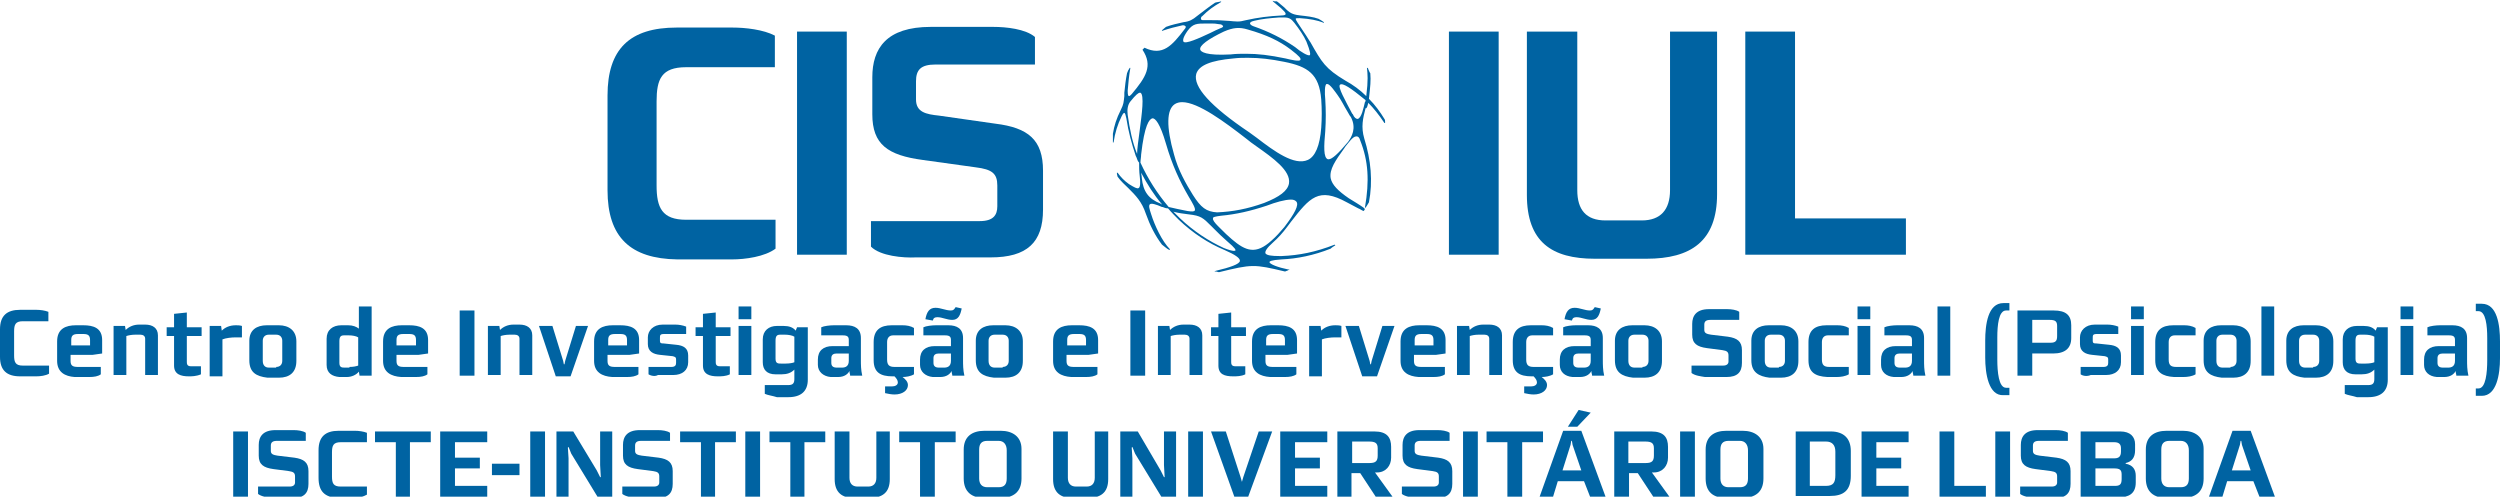 <?xml version="1.0" encoding="utf-8"?>
<!-- Generator: Adobe Illustrator 21.1.0, SVG Export Plug-In . SVG Version: 6.00 Build 0)  -->
<svg version="1.0" id="Layer_1" xmlns="http://www.w3.org/2000/svg" xmlns:xlink="http://www.w3.org/1999/xlink" x="0px" y="0px"
	 viewBox="0 0 372 73.9" style="enable-background:new 0 0 372 73.9;" xml:space="preserve">
<style type="text/css">
	.st0{fill:#0063A2;}
</style>
<g>
	<g>
		<path class="st0" d="M90.4,28.3V14.2c0-6.9,3.3-10.1,10.3-10.1h8.3c1.9,0,4.6,0.3,6.3,1.2v4.7h-13.2c-3.7,0-4.4,1.8-4.4,5.1v12.5
			c0,3.3,0.8,5.1,4.4,5.1h13.3v4.3c-1.6,1.2-4.5,1.6-6.5,1.6h-8.1C93.8,38.5,90.4,35.3,90.4,28.3"/>
	</g>
	<g>
		<rect x="118.6" y="4.7" class="st0" width="7.4" height="33.2"/>
	</g>
	<g>
		<path class="st0" d="M129.6,36.7v-3.8h16.2c2,0,2.6-0.9,2.6-2.2v-3.1c0-1.8-0.8-2.4-3.2-2.7l-7.9-1.1c-5.2-0.7-7.5-2.3-7.5-6.8
			v-5.5c0-4.3,2.1-7.5,8.7-7.5h9.3c1.9,0,4.8,0.3,6.2,1.5v4.1h-14.8c-2.2,0-2.9,0.8-2.9,2.5v2.7c0,1.9,1.5,2.2,3.4,2.4l8.4,1.2
			c4.9,0.6,7.1,2.4,7.1,7v5.8c0,4.9-2.4,7.1-7.8,7.1h-11.1C134.4,38.4,131,38.1,129.6,36.7"/>
	</g>
	<g>
		<rect x="215.6" y="4.7" class="st0" width="7.4" height="33.2"/>
	</g>
	<g>
		<path class="st0" d="M227.2,29V4.7h7.5v23.6c0,2.9,1.3,4.5,4.2,4.5h5.4c2.8,0,4.2-1.6,4.2-4.5V4.7h7v24.2c0,7-3.9,9.6-10.5,9.6
			h-7.7C230.9,38.5,227.2,36,227.2,29"/>
	</g>
	<g>
		<polygon class="st0" points="259.7,4.7 267.1,4.7 267.1,32.5 283.6,32.5 283.6,37.9 259.7,37.9 		"/>
	</g>
	<g>
		<path class="st0" d="M0,53.1V49c0-2,1-2.9,3-2.9h2.4c0.6,0,1.3,0.1,1.8,0.3v1.4H3.4c-1.1,0-1.3,0.5-1.3,1.5v3.6
			c0,1,0.2,1.5,1.3,1.5h3.9v1.2C6.8,55.9,6,56,5.4,56H3C1,56,0,55.1,0,53.1"/>
	</g>
	<g>
		<path class="st0" d="M8.5,53.7v-2.9c0-1.9,1.3-2.4,2.8-2.4h1.1c1.5,0,2.8,0.4,2.8,2.2v2l-1.4,0.2h-3.3v0.9c0,0.7,0.3,0.9,1.1,0.9
			H15v1.1c-0.4,0.3-1,0.4-1.7,0.4h-2.2C9.7,56,8.5,55.4,8.5,53.7 M13.4,51.4v-0.8c0-0.7-0.3-0.9-1-0.9h-0.8c-0.8,0-1,0.3-1,0.9v0.8
			H13.4z"/>
	</g>
	<g>
		<path class="st0" d="M16.8,48.5h1.8l0.1,0.6c0.5-0.5,1.2-0.8,2-0.8h0.9c1.1,0,1.9,0.5,1.9,1.6v5.9h-1.9v-5.4
			c0-0.4-0.3-0.6-0.7-0.6h-0.8c-0.5,0-1,0.1-1.3,0.2v5.8h-1.9V48.5z"/>
	</g>
	<g>
		<path class="st0" d="M25.9,54.4V50h-1.1v-1.3h1.1v-2l1.9-0.2v2.2H30V50h-2.2v3.8c0,0.3,0,0.7,0.6,0.7h1.5v1.2
			C29.2,56,28.5,56,28.1,56C26.9,56,25.9,55.7,25.9,54.4"/>
	</g>
	<g>
		<path class="st0" d="M31.1,48.5h1.8l0.1,0.7c0.5-0.5,1.2-0.8,2.1-0.8c0.2,0,0.6,0,0.9,0.1v1.7h-0.9c-0.7,0-1.5,0.1-2,0.3v5.5h-1.9
			V48.5z"/>
	</g>
	<g>
		<path class="st0" d="M37.1,53.6v-2.9c0-1.6,1.1-2.3,2.6-2.3h1.8c1.5,0,2.6,0.8,2.6,2.4v2.9c0,1.7-1,2.5-2.6,2.5h-1.7
			C38.1,56,37.1,55.4,37.1,53.6 M41.1,54.6c0.6,0,0.9-0.4,0.9-0.9v-3c0-0.5-0.3-0.9-0.9-0.9H40c-0.6,0-0.9,0.4-0.9,0.9v3
			c0,0.6,0.3,1,0.9,1H41.1z"/>
	</g>
	<g>
		<path class="st0" d="M48.6,54.3v-3.9c0-1.3,0.9-2,2.2-2h1c0.7,0,1.2,0.2,1.6,0.5v-3.3h1.9v10.3h-1.8l-0.1-0.6
			c-0.4,0.5-1.1,0.8-1.8,0.8h-1.1C49.4,56,48.6,55.5,48.6,54.3 M52,54.6c0.6,0,1-0.1,1.3-0.2v-4.2c-0.3-0.2-0.9-0.3-1.4-0.3h-0.7
			c-0.5,0-0.7,0.2-0.7,0.9v3.2c0,0.7,0.4,0.7,0.8,0.7H52z"/>
	</g>
	<g>
		<path class="st0" d="M57,53.7v-2.9c0-1.9,1.3-2.4,2.8-2.4h1.1c1.5,0,2.8,0.4,2.8,2.2v2l-1.4,0.2H59v0.9c0,0.7,0.3,0.9,1.1,0.9h3.5
			v1.1c-0.4,0.3-1,0.4-1.7,0.4h-2.2C58.2,56,57,55.4,57,53.7 M61.9,51.4v-0.8c0-0.7-0.3-0.9-1-0.9H60c-0.8,0-1,0.3-1,0.9v0.8H61.9z"
			/>
	</g>
	<g>
		<rect x="68.4" y="46.2" class="st0" width="2.2" height="9.7"/>
	</g>
	<g>
		<path class="st0" d="M72.5,48.5h1.8l0.1,0.6c0.5-0.5,1.2-0.8,2-0.8h0.9c1.1,0,1.9,0.5,1.9,1.6v5.9h-1.9v-5.4
			c0-0.4-0.3-0.6-0.7-0.6h-0.8c-0.5,0-1,0.1-1.3,0.2v5.8h-1.9V48.5z"/>
	</g>
	<g>
		<polygon class="st0" points="80.2,48.5 82.2,48.5 83.8,53.7 83.9,54.2 84,54.2 84.1,53.7 85.7,48.5 87.5,48.5 84.9,56 82.7,56 		
			"/>
	</g>
	<g>
		<path class="st0" d="M88.4,53.7v-2.9c0-1.9,1.3-2.4,2.8-2.4h1.1c1.5,0,2.8,0.4,2.8,2.2v2l-1.4,0.2h-3.3v0.9c0,0.7,0.3,0.9,1.1,0.9
			H95v1.1c-0.4,0.3-1,0.4-1.7,0.4h-2.2C89.6,56,88.4,55.4,88.4,53.7 M93.3,51.4v-0.8c0-0.7-0.3-0.9-1-0.9h-0.8c-0.8,0-1,0.3-1,0.9
			v0.8H93.3z"/>
	</g>
	<g>
		<path class="st0" d="M96.5,55.7v-1.1h3.4c0.6,0,0.7-0.3,0.7-0.6v-0.5c0-0.4-0.2-0.4-0.5-0.5l-1.9-0.2c-1-0.1-1.8-0.5-1.8-1.6v-1
			c0-1,0.8-1.9,2.2-1.9h1.9c0.5,0,1.1,0.1,1.6,0.3v1.1h-3.3c-0.6,0-0.6,0.2-0.6,0.6v0.4c0,0.4,0.2,0.4,0.5,0.4l1.9,0.2
			c1.1,0.1,1.8,0.5,1.8,1.6v1c0,1.2-0.9,1.9-2.2,1.9h-2.3C97.6,56,97,56,96.5,55.7"/>
	</g>
	<g>
		<path class="st0" d="M104.6,54.4V50h-1.1v-1.3h1.1v-2l1.9-0.2v2.2h2.2V50h-2.2v3.8c0,0.3,0,0.7,0.6,0.7h1.5v1.2
			c-0.6,0.3-1.3,0.3-1.8,0.3C105.6,56,104.6,55.7,104.6,54.4"/>
	</g>
	<g>
		<path class="st0" d="M109.9,45.6h1.9v1.9h-1.9V45.6z M109.9,48.5h1.9v7.3h-1.9V48.5z"/>
	</g>
	<g>
		<path class="st0" d="M113.8,58.6v-1.3h3.5c0.7,0,0.9-0.3,0.9-0.9V55c-0.5,0.5-1.1,0.7-1.9,0.7h-0.9c-1.3,0-1.9-0.7-1.9-1.8v-3.4
			c0-1.3,0.9-2,2.1-2h1c0.8,0,1.4,0.2,1.8,0.7l0.2-0.5h1.6v7.8c0,1.7-1,2.6-2.9,2.6h-1.7C115,58.9,114.2,58.8,113.8,58.6
			 M116.9,54.1c0.6,0,1.1-0.1,1.3-0.2v-3.8c-0.3-0.2-0.9-0.3-1.4-0.3h-0.7c-0.5,0-0.7,0.2-0.7,0.9v2.7c0,0.7,0.4,0.7,0.8,0.7H116.9z
			"/>
	</g>
	<g>
		<path class="st0" d="M121.7,54.3v-0.8c0-1.3,0.8-2,2.2-2h2.4v-0.9c0-0.5-0.2-0.7-0.9-0.7h-3.2v-1.2c0.4-0.2,1.3-0.3,1.9-0.3h1.8
			c1.3,0,2.2,0.5,2.2,1.9v3.2c0,0.8,0,1.5,0.2,2.4h-1.8c0-0.3-0.1-0.3-0.1-0.7h0c-0.2,0.4-0.7,0.9-1.7,0.9h-1.1
			C122.5,56,121.7,55.3,121.7,54.3 M125.3,54.7c0.5,0,1-0.2,1-1v-1.1h-1.8c-0.5,0-0.8,0.2-0.8,0.7V54c0,0.5,0.3,0.7,0.8,0.7H125.3z"
			/>
	</g>
	<g>
		<path class="st0" d="M130,53.6v-2.7c0-1.8,1-2.5,2.7-2.5h1.6c0.6,0,1.2,0.1,1.7,0.4v1.1h-3.1c-0.6,0-0.9,0.4-0.9,1v2.6
			c0,0.8,0.3,1.1,1.1,1.1h2.9v1.1c-0.5,0.3-1.2,0.4-1.7,0.4c0.4,0.3,0.8,0.7,0.8,1.2c0,0.8-0.8,1.4-2,1.4c-0.4,0-1-0.1-1.4-0.2v-1h1
			c0.5,0,0.9-0.2,0.9-0.6c0-0.3-0.2-0.6-0.5-0.9h-0.3C131,56,130,55.4,130,53.6"/>
	</g>
	<g>
		<path class="st0" d="M136.9,54.3v-0.8c0-1.3,0.8-2,2.2-2h2.4v-0.9c0-0.5-0.2-0.7-0.9-0.7h-3.2v-1.2c0.4-0.2,1.3-0.3,1.9-0.3h1.8
			c1.3,0,2.2,0.5,2.2,1.9v3.2c0,0.8,0,1.5,0.2,2.4h-1.8c0-0.3-0.1-0.3-0.1-0.7h0c-0.2,0.4-0.7,0.9-1.7,0.9h-1.1
			C137.7,56,136.9,55.3,136.9,54.3 M137.7,47.5c0.2-1.1,0.6-1.7,1.5-1.7c0.8,0,1.5,0.4,2.3,0.4c0.4,0,0.5-0.2,0.7-0.5l0.9,0.2
			c-0.2,1-0.5,1.7-1.4,1.7c-0.8,0-1.5-0.4-2.2-0.4c-0.4,0-0.6,0.1-0.7,0.5L137.7,47.5z M140.5,54.7c0.5,0,1-0.2,1-1v-1.1h-1.8
			c-0.5,0-0.8,0.2-0.8,0.7V54c0,0.5,0.3,0.7,0.8,0.7H140.5z"/>
	</g>
	<g>
		<path class="st0" d="M145.2,53.6v-2.9c0-1.6,1.1-2.3,2.6-2.3h1.8c1.5,0,2.6,0.8,2.6,2.4v2.9c0,1.7-1,2.5-2.6,2.5h-1.7
			C146.2,56,145.2,55.4,145.2,53.6 M149.2,54.6c0.6,0,0.9-0.4,0.9-0.9v-3c0-0.5-0.3-0.9-0.9-0.9h-1.2c-0.6,0-0.9,0.4-0.9,0.9v3
			c0,0.6,0.3,1,0.9,1H149.2z"/>
	</g>
	<g>
		<path class="st0" d="M156.7,53.7v-2.9c0-1.9,1.3-2.4,2.8-2.4h1.1c1.5,0,2.8,0.4,2.8,2.2v2l-1.4,0.2h-3.3v0.9
			c0,0.7,0.3,0.9,1.1,0.9h3.5v1.1c-0.4,0.3-1,0.4-1.7,0.4h-2.2C157.9,56,156.7,55.4,156.7,53.7 M161.6,51.4v-0.8
			c0-0.7-0.3-0.9-1-0.9h-0.8c-0.8,0-1,0.3-1,0.9v0.8H161.6z"/>
	</g>
	<g>
		<rect x="168.2" y="46.2" class="st0" width="2.2" height="9.7"/>
	</g>
	<g>
		<path class="st0" d="M172.2,48.5h1.8l0.1,0.6c0.5-0.5,1.2-0.8,2-0.8h0.9c1.1,0,1.9,0.5,1.9,1.6v5.9h-1.9v-5.4
			c0-0.4-0.3-0.6-0.7-0.6h-0.8c-0.5,0-1,0.1-1.3,0.2v5.8h-1.9V48.5z"/>
	</g>
	<g>
		<path class="st0" d="M181.3,54.4V50h-1.1v-1.3h1.1v-2l1.9-0.2v2.2h2.2V50h-2.2v3.8c0,0.3,0,0.7,0.6,0.7h1.5v1.2
			c-0.6,0.3-1.3,0.3-1.8,0.3C182.2,56,181.3,55.7,181.3,54.4"/>
	</g>
	<g>
		<path class="st0" d="M186.3,53.7v-2.9c0-1.9,1.3-2.4,2.8-2.4h1.1c1.5,0,2.8,0.4,2.8,2.2v2l-1.4,0.2h-3.3v0.9
			c0,0.7,0.3,0.9,1.1,0.9h3.5v1.1c-0.4,0.3-1,0.4-1.7,0.4h-2.2C187.5,56,186.3,55.4,186.3,53.7 M191.2,51.4v-0.8
			c0-0.7-0.3-0.9-1-0.9h-0.8c-0.8,0-1,0.3-1,0.9v0.8H191.2z"/>
	</g>
	<g>
		<path class="st0" d="M194.7,48.5h1.8l0.1,0.7c0.5-0.5,1.2-0.8,2.1-0.8c0.2,0,0.6,0,0.9,0.1v1.7h-0.9c-0.7,0-1.5,0.1-2,0.3v5.5
			h-1.9V48.5z"/>
	</g>
	<g>
		<polygon class="st0" points="200.2,48.5 202.2,48.5 203.8,53.7 203.9,54.2 204,54.2 204.1,53.7 205.7,48.5 207.5,48.5 204.9,56 
			202.7,56 		"/>
	</g>
	<g>
		<path class="st0" d="M208.4,53.7v-2.9c0-1.9,1.3-2.4,2.8-2.4h1.1c1.5,0,2.8,0.4,2.8,2.2v2l-1.4,0.2h-3.3v0.9
			c0,0.7,0.3,0.9,1.1,0.9h3.5v1.1c-0.4,0.3-1,0.4-1.7,0.4h-2.2C209.6,56,208.4,55.4,208.4,53.7 M213.3,51.4v-0.8
			c0-0.7-0.3-0.9-1-0.9h-0.8c-0.8,0-1,0.3-1,0.9v0.8H213.3z"/>
	</g>
	<g>
		<path class="st0" d="M216.8,48.5h1.8l0.1,0.6c0.5-0.5,1.2-0.8,2-0.8h0.9c1.1,0,1.9,0.5,1.9,1.6v5.9h-1.9v-5.4
			c0-0.4-0.3-0.6-0.7-0.6H220c-0.5,0-1,0.1-1.3,0.2v5.8h-1.9V48.5z"/>
	</g>
	<g>
		<path class="st0" d="M225.1,53.6v-2.7c0-1.8,1-2.5,2.7-2.5h1.6c0.6,0,1.2,0.1,1.7,0.4v1.1H228c-0.6,0-0.9,0.4-0.9,1v2.6
			c0,0.8,0.3,1.1,1.1,1.1h2.9v1.1c-0.5,0.3-1.2,0.4-1.7,0.4c0.4,0.3,0.8,0.7,0.8,1.2c0,0.8-0.8,1.4-2,1.4c-0.4,0-1-0.1-1.4-0.2v-1h1
			c0.5,0,0.9-0.2,0.9-0.6c0-0.3-0.2-0.6-0.5-0.9h-0.3C226.1,56,225.1,55.4,225.1,53.6"/>
	</g>
	<g>
		<path class="st0" d="M232.1,54.3v-0.8c0-1.3,0.8-2,2.2-2h2.4v-0.9c0-0.5-0.2-0.7-0.9-0.7h-3.2v-1.2c0.4-0.2,1.3-0.3,1.9-0.3h1.8
			c1.3,0,2.2,0.5,2.2,1.9v3.2c0,0.8,0,1.5,0.2,2.4h-1.8c0-0.3-0.1-0.3-0.1-0.7h0c-0.2,0.4-0.7,0.9-1.7,0.9H234
			C232.8,56,232.1,55.3,232.1,54.3 M232.8,47.5c0.2-1.1,0.6-1.7,1.5-1.7c0.8,0,1.5,0.4,2.3,0.4c0.4,0,0.5-0.2,0.7-0.5l0.9,0.2
			c-0.2,1-0.5,1.7-1.4,1.7c-0.8,0-1.5-0.4-2.2-0.4c-0.4,0-0.6,0.1-0.7,0.5L232.8,47.5z M235.7,54.7c0.5,0,1-0.2,1-1v-1.1h-1.8
			c-0.5,0-0.8,0.2-0.8,0.7V54c0,0.5,0.3,0.7,0.8,0.7H235.7z"/>
	</g>
	<g>
		<path class="st0" d="M240.3,53.6v-2.9c0-1.6,1.1-2.3,2.6-2.3h1.8c1.5,0,2.6,0.8,2.6,2.4v2.9c0,1.7-1,2.5-2.6,2.5H243
			C241.3,56,240.3,55.4,240.3,53.6 M244.4,54.6c0.6,0,0.9-0.4,0.9-0.9v-3c0-0.5-0.3-0.9-0.9-0.9h-1.2c-0.6,0-0.9,0.4-0.9,0.9v3
			c0,0.6,0.3,1,0.9,1H244.4z"/>
	</g>
	<g>
		<path class="st0" d="M251.7,55.5v-1.1h4.7c0.6,0,0.8-0.3,0.8-0.6v-0.9c0-0.5-0.2-0.7-0.9-0.8l-2.3-0.3c-1.5-0.2-2.2-0.7-2.2-2
			v-1.6c0-1.2,0.6-2.2,2.5-2.2h2.7c0.6,0,1.4,0.1,1.8,0.4v1.2h-4.3c-0.6,0-0.9,0.2-0.9,0.7v0.8c0,0.5,0.4,0.6,1,0.7l2.5,0.3
			c1.4,0.2,2.1,0.7,2.1,2V54c0,1.4-0.7,2.1-2.3,2.1h-3.2C253.1,56,252.2,55.9,251.7,55.5"/>
	</g>
	<g>
		<path class="st0" d="M260.6,53.6v-2.9c0-1.6,1.1-2.3,2.6-2.3h1.8c1.5,0,2.6,0.8,2.6,2.4v2.9c0,1.7-1,2.5-2.6,2.5h-1.7
			C261.7,56,260.6,55.4,260.6,53.6 M264.7,54.6c0.6,0,0.9-0.4,0.9-0.9v-3c0-0.5-0.3-0.9-0.9-0.9h-1.2c-0.6,0-0.9,0.4-0.9,0.9v3
			c0,0.6,0.3,1,0.9,1H264.7z"/>
	</g>
	<g>
		<path class="st0" d="M269.1,53.6v-2.7c0-1.8,1-2.5,2.7-2.5h1.6c0.6,0,1.2,0.1,1.7,0.4v1.1H272c-0.6,0-0.9,0.4-0.9,1v2.6
			c0,0.8,0.3,1.1,1.1,1.1h2.9v1.1c-0.5,0.3-1.2,0.4-1.8,0.4h-1.4C270.1,56,269.1,55.4,269.1,53.6"/>
	</g>
	<g>
		<path class="st0" d="M276.4,45.6h1.9v1.9h-1.9V45.6z M276.4,48.5h1.9v7.3h-1.9V48.5z"/>
	</g>
	<g>
		<path class="st0" d="M279.9,54.3v-0.8c0-1.3,0.8-2,2.2-2h2.4v-0.9c0-0.5-0.2-0.7-0.9-0.7h-3.2v-1.2c0.4-0.2,1.3-0.3,1.9-0.3h1.8
			c1.3,0,2.2,0.5,2.2,1.9v3.2c0,0.8,0,1.5,0.2,2.4h-1.8c0-0.3-0.1-0.3-0.1-0.7h0c-0.2,0.4-0.7,0.9-1.7,0.9h-1.1
			C280.6,56,279.9,55.3,279.9,54.3 M283.5,54.7c0.5,0,1-0.2,1-1v-1.1h-1.8c-0.5,0-0.8,0.2-0.8,0.7V54c0,0.5,0.3,0.7,0.8,0.7H283.5z"
			/>
	</g>
	<g>
		<rect x="288.3" y="45.6" class="st0" width="1.9" height="10.3"/>
	</g>
	<g>
		<path class="st0" d="M295.4,53.2v-2.5c0-2.4,0.4-5.6,2.7-5.6h0.9v1.1h-0.5c-1.1,0-1.3,2.2-1.3,4v3.3c0,1.8,0.2,4.2,1.3,4.2h0.5
			v1.1h-0.9C295.9,58.9,295.4,55.6,295.4,53.2"/>
	</g>
	<g>
		<path class="st0" d="M300.2,46.2h5.4c1.8,0,2.6,0.7,2.6,2.2v1.9c0,1.5-0.9,2.3-2.7,2.3h-3.1v3.3h-2.2V46.2z M305.1,51
			c0.8,0,1-0.3,1-1v-1.5c0-0.7-0.3-0.9-1.1-0.9h-2.6V51H305.1z"/>
	</g>
	<g>
		<path class="st0" d="M309.6,55.7v-1.1h3.4c0.6,0,0.7-0.3,0.7-0.6v-0.5c0-0.4-0.2-0.4-0.5-0.5l-1.9-0.2c-1-0.1-1.8-0.5-1.8-1.6v-1
			c0-1,0.8-1.9,2.2-1.9h1.9c0.5,0,1.1,0.1,1.6,0.3v1.1H312c-0.6,0-0.6,0.2-0.6,0.6v0.4c0,0.4,0.2,0.4,0.5,0.4l1.9,0.2
			c1.1,0.1,1.8,0.5,1.8,1.6v1c0,1.2-0.9,1.9-2.2,1.9h-2.3C310.7,56,310,56,309.6,55.7"/>
	</g>
	<g>
		<path class="st0" d="M317.1,45.6h1.9v1.9h-1.9V45.6z M317.1,48.5h1.9v7.3h-1.9V48.5z"/>
	</g>
	<g>
		<path class="st0" d="M320.7,53.6v-2.7c0-1.8,1-2.5,2.7-2.5h1.6c0.6,0,1.2,0.1,1.7,0.4v1.1h-3.1c-0.6,0-0.9,0.4-0.9,1v2.6
			c0,0.8,0.3,1.1,1.1,1.1h2.9v1.1c-0.5,0.3-1.2,0.4-1.8,0.4h-1.4C321.8,56,320.7,55.4,320.7,53.6"/>
	</g>
	<g>
		<path class="st0" d="M327.9,53.6v-2.9c0-1.6,1.1-2.3,2.6-2.3h1.8c1.5,0,2.6,0.8,2.6,2.4v2.9c0,1.7-1,2.5-2.6,2.5h-1.7
			C328.9,56,327.9,55.4,327.9,53.6 M331.9,54.6c0.6,0,0.9-0.4,0.9-0.9v-3c0-0.5-0.3-0.9-0.9-0.9h-1.2c-0.6,0-0.9,0.4-0.9,0.9v3
			c0,0.6,0.3,1,0.9,1H331.9z"/>
	</g>
	<g>
		<rect x="336.5" y="45.6" class="st0" width="1.9" height="10.3"/>
	</g>
	<g>
		<path class="st0" d="M340.2,53.6v-2.9c0-1.6,1.1-2.3,2.6-2.3h1.8c1.5,0,2.6,0.8,2.6,2.4v2.9c0,1.7-1,2.5-2.6,2.5h-1.7
			C341.2,56,340.2,55.4,340.2,53.6 M344.2,54.6c0.6,0,0.9-0.4,0.9-0.9v-3c0-0.5-0.3-0.9-0.9-0.9h-1.2c-0.6,0-0.9,0.4-0.9,0.9v3
			c0,0.6,0.3,1,0.9,1H344.2z"/>
	</g>
	<g>
		<path class="st0" d="M348.9,58.6v-1.3h3.5c0.7,0,0.9-0.3,0.9-0.9V55c-0.5,0.5-1.1,0.7-1.9,0.7h-0.9c-1.3,0-1.9-0.7-1.9-1.8v-3.4
			c0-1.3,0.9-2,2.1-2h1c0.8,0,1.4,0.2,1.8,0.7l0.2-0.5h1.6v7.8c0,1.7-1,2.6-2.9,2.6h-1.7C350.1,58.9,349.3,58.8,348.9,58.6
			 M352,54.1c0.6,0,1.1-0.1,1.3-0.2v-3.8c-0.3-0.2-0.9-0.3-1.4-0.3h-0.7c-0.5,0-0.7,0.2-0.7,0.9v2.7c0,0.7,0.4,0.7,0.8,0.7H352z"/>
	</g>
	<g>
		<path class="st0" d="M357.2,45.6h1.9v1.9h-1.9V45.6z M357.2,48.5h1.9v7.3h-1.9V48.5z"/>
	</g>
	<g>
		<path class="st0" d="M360.7,54.3v-0.8c0-1.3,0.8-2,2.2-2h2.4v-0.9c0-0.5-0.2-0.7-0.9-0.7h-3.2v-1.2c0.4-0.2,1.3-0.3,1.9-0.3h1.8
			c1.3,0,2.2,0.5,2.2,1.9v3.2c0,0.8,0,1.5,0.2,2.4h-1.8c0-0.3-0.1-0.3-0.1-0.7h0c-0.2,0.4-0.7,0.9-1.7,0.9h-1.1
			C361.4,56,360.7,55.3,360.7,54.3 M364.3,54.7c0.5,0,1-0.2,1-1v-1.1h-1.8c-0.5,0-0.8,0.2-0.8,0.7V54c0,0.5,0.3,0.7,0.8,0.7H364.3z"
			/>
	</g>
	<g>
		<path class="st0" d="M368.4,57.8h0.4c1.1,0,1.3-2.4,1.3-4.2v-3.3c0-1.8-0.2-4-1.3-4h-0.4v-1.1h0.9c2.3,0,2.7,3.2,2.7,5.6v2.5
			c0,2.4-0.5,5.6-2.7,5.6h-0.9V57.8z"/>
	</g>
	<g>
		<rect x="34.7" y="64.2" class="st0" width="2.2" height="9.7"/>
	</g>
	<g>
		<path class="st0" d="M38.4,73.5v-1.1h4.7c0.6,0,0.8-0.3,0.8-0.6v-0.9c0-0.5-0.2-0.7-0.9-0.8l-2.3-0.3c-1.5-0.2-2.2-0.7-2.2-2v-1.6
			c0-1.2,0.6-2.2,2.5-2.2h2.7c0.6,0,1.4,0.1,1.8,0.4v1.2h-4.3c-0.6,0-0.9,0.2-0.9,0.7v0.8c0,0.5,0.4,0.6,1,0.7l2.5,0.3
			c1.4,0.2,2.1,0.7,2.1,2V72c0,1.4-0.7,2.1-2.3,2.1h-3.2C39.8,74,38.9,73.9,38.4,73.5"/>
	</g>
	<g>
		<path class="st0" d="M47.4,71.1V67c0-2,1-2.9,3-2.9h2.4c0.6,0,1.3,0.1,1.8,0.3v1.4h-3.9c-1.1,0-1.3,0.5-1.3,1.5v3.6
			c0,1,0.2,1.5,1.3,1.5h3.9v1.2c-0.5,0.3-1.3,0.5-1.9,0.5h-2.4C48.3,74,47.4,73.1,47.4,71.1"/>
	</g>
	<g>
		<polygon class="st0" points="58.9,65.8 55.8,65.8 55.8,64.2 64.1,64.2 64.1,65.8 61,65.8 61,73.9 58.9,73.9 		"/>
	</g>
	<g>
		<polygon class="st0" points="65.5,64.2 72.5,64.2 72.5,65.8 67.7,65.8 67.7,68.1 71.4,68.1 71.4,69.7 67.7,69.7 67.7,72.3 
			72.5,72.3 72.5,73.9 65.5,73.9 		"/>
	</g>
	<g>
		<rect x="73.2" y="69" class="st0" width="4.1" height="1.7"/>
	</g>
	<g>
		<rect x="78.9" y="64.2" class="st0" width="2.2" height="9.7"/>
	</g>
	<g>
		<polygon class="st0" points="85,67.5 84.6,66.5 84.5,66.6 84.6,68.2 84.6,73.9 82.8,73.9 82.8,64.2 85.3,64.2 88.8,70 89.3,71 
			89.4,71 89.3,69.2 89.3,64.2 91.1,64.2 91.1,73.9 88.9,73.9 		"/>
	</g>
	<g>
		<path class="st0" d="M92.6,73.5v-1.1h4.7c0.6,0,0.8-0.3,0.8-0.6v-0.9c0-0.5-0.2-0.7-0.9-0.8l-2.3-0.3c-1.5-0.2-2.2-0.7-2.2-2v-1.6
			c0-1.2,0.6-2.2,2.5-2.2h2.7c0.6,0,1.4,0.1,1.8,0.4v1.2h-4.3c-0.6,0-0.9,0.2-0.9,0.7v0.8c0,0.5,0.4,0.6,1,0.7l2.5,0.3
			c1.4,0.2,2.1,0.7,2.1,2V72c0,1.4-0.7,2.1-2.3,2.1h-3.2C94,74,93.1,73.9,92.6,73.5"/>
	</g>
	<g>
		<polygon class="st0" points="104.3,65.8 101.2,65.8 101.2,64.2 109.5,64.2 109.5,65.8 106.4,65.8 106.4,73.9 104.3,73.9 		"/>
	</g>
	<g>
		<rect x="110.9" y="64.2" class="st0" width="2.2" height="9.7"/>
	</g>
	<g>
		<polygon class="st0" points="117.6,65.8 114.5,65.8 114.5,64.2 122.8,64.2 122.8,65.8 119.7,65.8 119.7,73.9 117.6,73.9 		"/>
	</g>
	<g>
		<path class="st0" d="M124.2,71.3v-7.1h2.2v6.9c0,0.8,0.4,1.3,1.2,1.3h1.6c0.8,0,1.2-0.5,1.2-1.3v-6.9h2v7.1c0,2-1.1,2.8-3.1,2.8
			h-2.2C125.3,74.1,124.2,73.3,124.2,71.3"/>
	</g>
	<g>
		<polygon class="st0" points="136.9,65.8 133.8,65.8 133.8,64.2 142.2,64.2 142.2,65.8 139.1,65.8 139.1,73.9 136.9,73.9 		"/>
	</g>
	<g>
		<path class="st0" d="M143.4,71.2v-4.3c0-1.9,1.2-2.8,3.1-2.8h2.4c1.8,0,3.1,0.9,3.1,2.7v4.4c0,2-1.2,2.9-3.2,2.9h-2.3
			C144.6,74.1,143.4,73.2,143.4,71.2 M148.6,72.5c0.9,0,1.2-0.5,1.2-1.3v-4.2c0-0.8-0.4-1.4-1.2-1.4h-1.7c-0.9,0-1.2,0.5-1.2,1.3
			v4.3c0,0.8,0.4,1.3,1.2,1.3H148.6z"/>
	</g>
	<g>
		<path class="st0" d="M156.7,71.3v-7.1h2.2v6.9c0,0.8,0.4,1.3,1.2,1.3h1.6c0.8,0,1.2-0.5,1.2-1.3v-6.9h2v7.1c0,2-1.1,2.8-3.1,2.8
			h-2.2C157.8,74.1,156.7,73.3,156.7,71.3"/>
	</g>
	<g>
		<polygon class="st0" points="168.9,67.5 168.5,66.5 168.4,66.6 168.5,68.2 168.5,73.9 166.7,73.9 166.7,64.2 169.3,64.2 172.7,70 
			173.2,71 173.3,71 173.2,69.2 173.2,64.2 175,64.2 175,73.9 172.8,73.9 		"/>
	</g>
	<g>
		<rect x="176.8" y="64.2" class="st0" width="2.2" height="9.7"/>
	</g>
	<g>
		<polygon class="st0" points="180.2,64.2 182.4,64.2 184.6,71 184.8,71.7 184.8,71.7 185,71 187.3,64.2 189.3,64.2 185.7,74 
			183.7,74 		"/>
	</g>
	<g>
		<polygon class="st0" points="190.5,64.2 197.5,64.2 197.5,65.8 192.7,65.8 192.7,68.1 196.4,68.1 196.4,69.7 192.7,69.7 
			192.7,72.3 197.5,72.3 197.5,73.9 190.5,73.9 		"/>
	</g>
	<g>
		<path class="st0" d="M199,64.2h5.5c1.9,0,2.5,0.9,2.5,2.3v1.6c0,1.2-0.8,2.2-2.1,2.2h-0.3l2.6,3.6h-2.5l-2.3-3.5h-1.3v3.5H199
			V64.2z M203.8,68.9c0.9,0,1.2-0.3,1.2-1.1v-1.1c0-0.8-0.4-1-1.3-1h-2.5v3.2H203.8z"/>
	</g>
	<g>
		<path class="st0" d="M208.6,73.5v-1.1h4.7c0.6,0,0.8-0.3,0.8-0.6v-0.9c0-0.5-0.2-0.7-0.9-0.8l-2.3-0.3c-1.5-0.2-2.2-0.7-2.2-2
			v-1.6c0-1.2,0.6-2.2,2.5-2.2h2.7c0.6,0,1.4,0.1,1.8,0.4v1.2h-4.3c-0.6,0-0.9,0.2-0.9,0.7v0.8c0,0.5,0.4,0.6,1,0.7l2.5,0.3
			c1.4,0.2,2.1,0.7,2.1,2V72c0,1.4-0.7,2.1-2.3,2.1h-3.2C210,74,209.1,73.9,208.6,73.5"/>
	</g>
	<g>
		<rect x="217.7" y="64.2" class="st0" width="2.2" height="9.7"/>
	</g>
	<g>
		<polygon class="st0" points="224.3,65.8 221.2,65.8 221.2,64.2 229.6,64.2 229.6,65.8 226.5,65.8 226.5,73.9 224.3,73.9 		"/>
	</g>
	<g>
		<path class="st0" d="M232.6,64.1h2.7l3.6,9.8h-2.3l-0.9-2.3h-3.9l-0.7,2.3h-2L232.6,64.1z M235.3,70l-1.3-3.8l-0.1-0.6h-0.1
			l-0.1,0.6l-1.2,3.8H235.3z M234.9,61l1.8,0.4l-2,2.1h-1.4L234.9,61z"/>
	</g>
	<g>
		<path class="st0" d="M240.2,64.2h5.5c1.9,0,2.5,0.9,2.5,2.3v1.6c0,1.2-0.8,2.2-2.1,2.2h-0.3l2.6,3.6H246l-2.3-3.5h-1.3v3.5h-2.2
			V64.2z M244.9,68.9c0.9,0,1.2-0.3,1.2-1.1v-1.1c0-0.8-0.4-1-1.3-1h-2.5v3.2H244.9z"/>
	</g>
	<g>
		<rect x="250" y="64.2" class="st0" width="2.2" height="9.7"/>
	</g>
	<g>
		<path class="st0" d="M253.8,71.2v-4.3c0-1.9,1.2-2.8,3.1-2.8h2.4c1.8,0,3.1,0.9,3.1,2.7v4.4c0,2-1.2,2.9-3.2,2.9h-2.3
			C254.9,74.1,253.8,73.2,253.8,71.2 M258.9,72.5c0.9,0,1.2-0.5,1.2-1.3v-4.2c0-0.8-0.4-1.4-1.2-1.4h-1.7c-0.9,0-1.2,0.5-1.2,1.3
			v4.3c0,0.8,0.4,1.3,1.2,1.3H258.9z"/>
	</g>
	<g>
		<path class="st0" d="M267.2,64.2h5.2c2,0,3,1.1,3,2.9v3.7c0,2.2-1.1,3-3.1,3h-5.1V64.2z M271.7,72.3c1.1,0,1.4-0.5,1.4-1.6v-3.5
			c0-1-0.5-1.5-1.4-1.5h-2.4v6.6H271.7z"/>
	</g>
	<g>
		<polygon class="st0" points="277,64.2 284,64.2 284,65.8 279.2,65.8 279.2,68.1 282.9,68.1 282.9,69.7 279.2,69.7 279.2,72.3 
			284,72.3 284,73.9 277,73.9 		"/>
	</g>
	<g>
		<polygon class="st0" points="288.6,64.2 290.8,64.2 290.8,72.3 295.5,72.3 295.5,73.9 288.6,73.9 		"/>
	</g>
	<g>
		<rect x="296.9" y="64.2" class="st0" width="2.2" height="9.7"/>
	</g>
	<g>
		<path class="st0" d="M300.6,73.5v-1.1h4.7c0.6,0,0.8-0.3,0.8-0.6v-0.9c0-0.5-0.2-0.7-0.9-0.8l-2.3-0.3c-1.5-0.2-2.2-0.7-2.2-2
			v-1.6c0-1.2,0.6-2.2,2.5-2.2h2.7c0.6,0,1.4,0.1,1.8,0.4v1.2h-4.3c-0.6,0-0.9,0.2-0.9,0.7v0.8c0,0.5,0.4,0.6,1,0.7l2.5,0.3
			c1.4,0.2,2.1,0.7,2.1,2V72c0,1.4-0.7,2.1-2.3,2.1h-3.2C302,74,301.1,73.9,300.6,73.5"/>
	</g>
	<g>
		<path class="st0" d="M309.7,64.2h5.8c1.5,0,2.2,0.8,2.2,1.9V67c0,1.1-0.5,1.7-1.4,1.9V69c1.1,0.2,1.5,0.9,1.5,1.8v1
			c0,1.7-1.1,2.2-2.5,2.2h-5.7V64.2z M314.6,68.2c0.6,0,1-0.2,1-1v-0.5c0-0.6-0.3-0.9-1-0.9h-2.8v2.4H314.6z M314.7,72.3
			c0.7,0,1-0.2,1-1v-0.7c0-0.7-0.3-0.9-1.1-0.9h-2.8v2.6H314.7z"/>
	</g>
	<g>
		<path class="st0" d="M319.3,71.2v-4.3c0-1.9,1.2-2.8,3.1-2.8h2.4c1.8,0,3.1,0.9,3.1,2.7v4.4c0,2-1.2,2.9-3.2,2.9h-2.3
			C320.5,74.1,319.3,73.2,319.3,71.2 M324.5,72.5c0.9,0,1.2-0.5,1.2-1.3v-4.2c0-0.8-0.4-1.4-1.2-1.4h-1.7c-0.9,0-1.2,0.5-1.2,1.3
			v4.3c0,0.8,0.4,1.3,1.2,1.3H324.5z"/>
	</g>
	<g>
		<path class="st0" d="M332.2,64.1h2.7l3.6,9.8h-2.3l-0.9-2.3h-3.9l-0.7,2.3h-2L332.2,64.1z M334.9,70l-1.3-3.8l-0.1-0.6h-0.1
			l-0.1,0.6l-1.2,3.8H334.9z"/>
	</g>
	<g>
		<path class="st0" d="M203.6,15.3c0.8,0.8,1.6,1.8,2.4,3l0.1,0c0,0,0-0.1,0-0.2c0-0.1,0-0.3-0.1-0.4l0,0c-0.6-1-1.4-2.1-2.3-3
			c0.2-1.9,0.3-2.7,0.2-3.8l0,0c-0.1-0.1-0.2-0.4-0.3-0.6c0-0.1-0.1-0.2-0.1-0.2l-0.1,0c0.1,0.9,0.2,1.8-0.1,4.2
			c-0.9-0.9-2-1.7-3.1-2.3c-3-1.8-3.5-2.7-5.2-5.7l-0.2-0.3c-0.6-1-1.2-1.8-1.7-2.6c-0.2-0.3-0.3-0.5-0.3-0.6c0-0.1,0.2-0.1,0.6-0.1
			c1.5,0.1,2.6,0.3,3.6,0.7l0-0.1c-0.3-0.2-0.6-0.4-0.8-0.5l0,0l0,0c-0.8-0.3-1.8-0.4-2.7-0.5c-0.8-0.1-1.4-0.2-2.1-0.9
			c-0.1-0.1-0.2-0.2-0.3-0.3c-0.4-0.3-0.8-0.7-1.1-0.9l-0.2,0c-0.1,0-0.3,0-0.4-0.1l0,0.1c0.4,0.3,0.8,0.7,1.2,1
			c0.1,0.1,0.3,0.3,0.4,0.4c0.3,0.3,0.3,0.4,0.3,0.5c0,0.1-0.2,0.2-0.6,0.2c-1.9,0.1-3.5,0.3-5.3,0.7c-1.1,0.3-1.4,0.2-2.6,0.1
			l-0.1,0C181.6,3,181,3,180.3,3c-0.4,0-0.8,0-1.3,0c-0.2,0-0.3-0.1-0.3-0.2c0-0.1,0-0.3,0.2-0.4c0.9-0.9,1.6-1.4,2.8-2.1l0-0.1
			c-0.3,0.1-0.6,0.1-0.9,0.2l0,0c-0.9,0.6-1.9,1.4-2.7,2c-0.6,0.5-1.1,0.8-2,0.9c-0.9,0.2-1.8,0.4-2.6,0.7l0,0
			c-0.2,0.2-0.4,0.3-0.6,0.5l0,0.1c1.2-0.4,2-0.6,2.9-0.8c0.3-0.1,0.5,0,0.6,0.1c0.1,0.1,0,0.3-0.1,0.4c-1.9,2.5-3.3,4.1-6,2.8l0,0
			l0,0c-0.1,0.1-0.1,0.1-0.2,0.2l-0.1,0.1l0,0c1.6,2.4,0.5,4.1-1.6,6.6c-0.2,0.2-0.3,0.3-0.4,0.3c-0.1,0-0.2-0.1-0.2-0.8
			c0.1-1.2,0.2-2.3,0.4-3.4l-0.1,0c-0.2,0.3-0.3,0.5-0.4,0.8l0,0c-0.2,1-0.3,1.9-0.4,2.9c0,0.2,0,0.3,0,0.5c-0.1,0.9-0.1,1.2-0.5,2
			c-0.7,1.4-1,2.4-1.2,3.6c0,0.2,0,0.4,0,0.5c0,0.3,0,0.5,0,0.8l0.1,0c0.2-1.4,0.6-2.7,1.2-3.9c0.2-0.4,0.3-0.5,0.4-0.5c0,0,0,0,0,0
			c0.1,0,0.2,0.3,0.3,0.8c0.3,2,0.8,3.8,1.4,5.6l0.1,0.2c0.1,0.3,0.2,0.6,0.4,0.8c0,0.6,0,1.3,0.1,2.1c0.1,0.8,0.1,1.6-0.2,1.7
			c-0.2,0.1-0.6-0.1-1.4-0.6c-0.7-0.5-1.2-1-1.7-1.7l-0.1,0l0,0.2c0,0.1,0.1,0.3,0.1,0.4l0,0c0.5,0.7,1.1,1.2,1.6,1.7
			c1.1,1.1,2,2,2.6,3.8c0.6,1.7,1.4,3.3,2.4,4.6l0,0c0.4,0.3,0.7,0.6,1.1,0.8l0.1-0.1c-1.2-1.2-2.3-3.6-2.8-5.2
			c-0.3-0.9-0.4-1.3-0.2-1.5c0.2-0.2,0.9,0,1.8,0.4l0.1,0c0.2,0.1,0.5,0.2,0.7,0.2l0.1,0c0.5,0.6,1.1,1.2,1.6,1.7
			c2.1,2,4.4,3.5,6.8,4.5c1.6,0.7,2.3,1.2,2.3,1.6c0,0.5-1.5,1-3.6,1.5l-0.2,0.1l0.2,0c0.2,0,0.3,0.1,0.5,0.1l0,0l0,0
			c4.9-1.2,5.2-1.2,9.8-0.1l0,0l0,0c0.1,0,0.2-0.1,0.3-0.1c0.1,0,0.1-0.1,0.2-0.1l0.2-0.1l-0.2,0c-1.5-0.3-2.8-0.8-2.8-1.1
			c0-0.1,0.2-0.3,1.8-0.4c2.3-0.1,4.8-0.6,7.3-1.6l0,0c0.2-0.2,0.4-0.3,0.7-0.5l-0.1-0.1c-2.8,1.1-5.3,1.6-7.9,1.7
			c-0.1,0-0.2,0-0.3,0c-1.2,0-1.9-0.1-2.1-0.4c-0.1-0.3,0.2-0.8,1.1-1.6c0.8-0.7,1.5-1.5,2.1-2.3c0.2-0.3,0.4-0.5,0.6-0.8
			c2.8-3.6,4.1-5.2,8.3-2.9c0.6,0.3,1.1,0.6,1.7,0.9c0.3,0.1,0.5,0.3,0.8,0.4l0,0l0.1-0.1c0-0.1,0.1-0.1,0.1-0.2l0,0l-0.2-0.2
			c-0.7-0.5-1.4-0.9-2.2-1.4c-1.6-1.1-2.5-2-2.7-3c-0.2-1.3,0.7-2.6,2-4.4c0.1-0.1,0.1-0.2,0.2-0.3c0.5-0.6,1.1-1.5,1.6-1.5
			c0,0,0,0,0.1,0c0.2,0,0.4,0.2,0.5,0.6c1.2,3,1.4,6,0.7,10l0.1,0c0.1-0.1,0.1-0.2,0.2-0.3c0.1-0.2,0.2-0.3,0.3-0.5l0,0
			c0.6-3.1,0.3-6.3-0.7-9.5c-0.5-1.7-0.2-3,0.2-4.5C203.4,16.2,203.5,15.7,203.6,15.3 M172.9,30.4c-0.1,0-0.1,0-0.2-0.1l0,0
			c-1.8-0.7-2.6-1.8-2.8-3.8c0-0.3-0.1-0.6-0.1-0.8C170.7,27.4,171.7,29,172.9,30.4 M169.2,22.9c-0.7-1.7-1.1-3.7-1.4-5.8
			c-0.1-0.8,0-1.5,0.4-2c0.8-1,1.2-1.3,1.4-1.3c0,0,0.1,0,0.1,0c0.6,0.3,0.2,3.2-0.1,5.5C169.4,20.8,169.2,22.2,169.2,22.9
			 M181.6,4.2c-0.5,0.2-0.9,0.4-1.5,0.7c-1.7,0.8-3.7,1.7-4,1.3C176,6,176,5.6,176.7,4.6c0.8-1.1,1.4-1.1,2.7-1.1c0.2,0,0.3,0,0.4,0
			c0.2,0,0.3,0,0.5,0c0.3,0,0.6,0,1.1,0.1c0.3,0,0.5,0.1,0.6,0.3C182,4,181.9,4.1,181.6,4.2 M193.5,8.9c-0.1,0.3-1.4,0-2.2-0.2
			c-2.4-0.5-4.1-0.7-5.9-0.7c-0.7,0-1.5,0-2.3,0.1c-3.7,0.2-4.4-0.4-4.5-0.7c-0.2-0.6,1.2-1.6,3.5-2.7c1.4-0.6,2.3-0.7,3.6-0.3
			c2.8,0.8,4.7,1.7,6.4,3C193.4,8.4,193.6,8.7,193.5,8.9 M178,11c0.4-1.3,2.2-2,5.5-2.3c0.8-0.1,1.5-0.1,2.2-0.1
			c1.8,0,3.4,0.2,5.4,0.6c3.5,0.7,5.2,1.8,5.5,5.6c0.1,1.4,0.1,2.8,0,4.2c-0.2,2.7-0.9,4.3-2,4.8c-2,0.9-5-1.3-7.6-3.3
			c-0.4-0.3-0.8-0.6-1.1-0.8C180.1,15.8,177.5,12.9,178,11 M194.9,8.2c-0.2,0.2-1.4-0.5-2.2-1.2c-1.9-1.3-3.9-2.3-6.2-3.1
			c-0.3-0.1-0.5-0.3-0.5-0.4c0-0.2,0.2-0.3,0.6-0.4c1.2-0.3,2.4-0.4,3.7-0.5l0.4,0c0.1,0,0.2,0,0.4,0c0.8,0,1.1,0.3,1.5,0.8
			c0.7,0.9,1.4,1.9,1.8,2.8C195,7.7,195,8.1,194.9,8.2 M175.6,32.5c-0.3-0.3-0.6-0.6-1-1c0.7,0.2,1.5,0.3,2.3,0.4
			c1.8,0.2,2.1,0.5,3.4,1.8c0.1,0.1,0.3,0.3,0.4,0.4c0.6,0.6,1.2,1.2,1.9,1.8c1.3,1.1,1.3,1.3,1.2,1.4c0,0-0.2,0.2-1.7-0.4
			C179.9,35.9,177.6,34.4,175.6,32.5 M169.8,23c0.5-4.4,1.2-5.3,1.7-5.4c0,0,0,0,0,0c0.4,0,1.1,0.7,2,3.8c0.9,3.1,2,5.5,3.4,7.9
			c0.6,1,1,1.7,0.9,2c-0.1,0.2-0.4,0.2-1.1,0.1c-1-0.2-2-0.4-2.8-0.6c-1.7-2-3.1-4.2-4.2-6.6C169.7,23.8,169.8,23.4,169.8,23
			 M191.8,27.3c-0.2,1.1-1.4,2-3.7,2.9c-2.5,0.9-4.7,1.3-7,1.4c-1.6-0.1-2.4-0.7-3.6-2.6c-1-1.6-2.2-3.7-2.8-6
			c-1.2-4.2-1.1-6.7,0.1-7.5c0.3-0.2,0.7-0.3,1.1-0.3c2.4,0,6.4,3,9.5,5.4c0.5,0.4,1,0.8,1.6,1.2C189.4,23.5,192.1,25.4,191.8,27.3
			 M181.7,32.1c2.2-0.2,4.4-0.7,6.8-1.5c1.3-0.5,2.7-0.9,3.6-0.9c0.4,0,0.6,0.1,0.8,0.3c0.4,0.5-0.2,1.7-1.8,3.8
			c-0.6,0.7-1.2,1.4-1.9,2c-2.3,2.1-3.8,1.6-5.9-0.2c-0.6-0.5-1.1-1-1.7-1.6c-0.1-0.1-0.3-0.3-0.4-0.4c-0.4-0.4-0.8-0.9-0.7-1.1
			C180.4,32.3,180.9,32.2,181.7,32.1 M197.2,19.5c0.1-1.6,0.1-3.1,0-4.7c-0.1-1-0.1-2.2,0.2-2.3c0,0,0,0,0.1,0
			c0.4,0,1.2,1.2,1.5,1.6c0.6,0.8,1,1.7,1.5,2.5c0.2,0.3,0.3,0.6,0.5,0.8c0.9,1.7,0.1,3-0.4,3.7v0c-1.5,1.8-2.4,2.6-2.9,2.6
			c0,0-0.1,0-0.1,0C196.9,23.5,197,21.7,197.2,19.5 M203.2,14.9c0,0.1,0,0.2-0.1,0.3c-0.2,0.8-0.5,2.4-1.1,2.5
			c-0.2,0-0.5-0.2-0.7-0.7l-0.1-0.1c-1-1.9-2.2-4-1.8-4.3C199.8,12.3,201,13.1,203.2,14.9"/>
	</g>
</g>
</svg>
